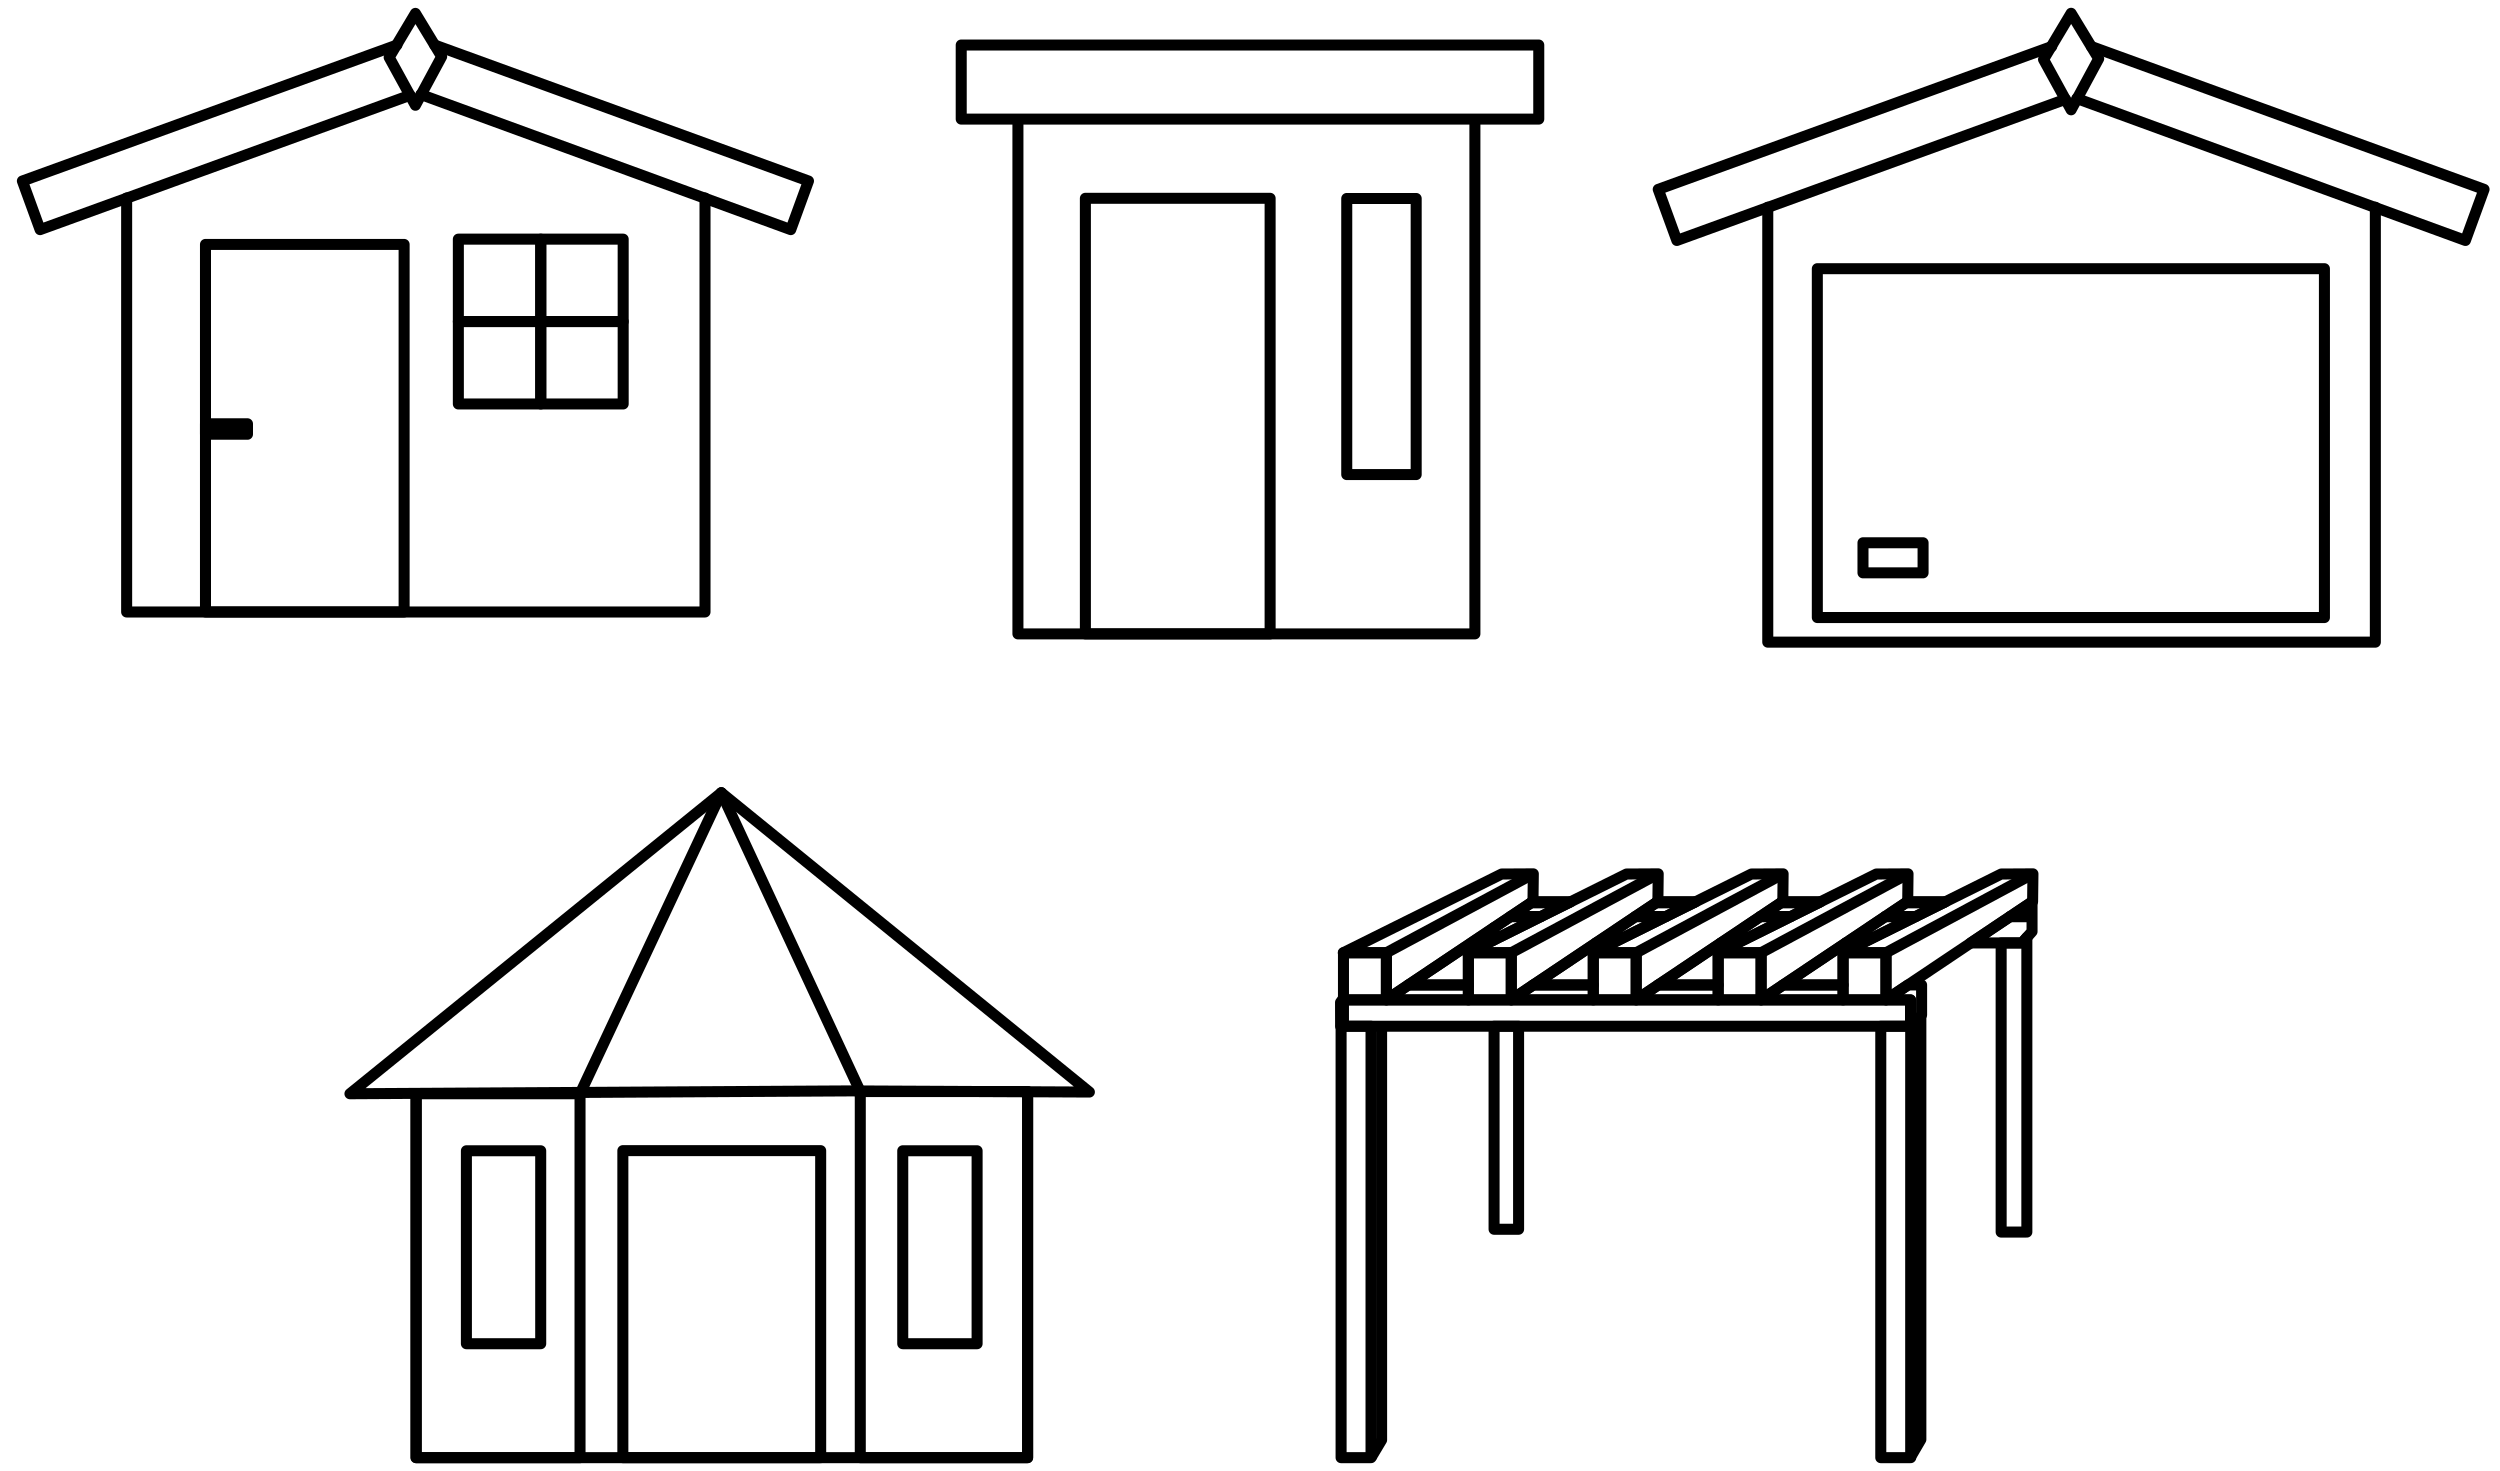 <svg xmlns="http://www.w3.org/2000/svg" viewBox="0 0 170 100"><defs><style>.a,.b{fill:none;stroke:#000;stroke-linejoin:round;stroke-width:0.75px;}.a{stroke-linecap:round;}</style></defs><polyline class="a" points="28.282 74.457 28.282 99.121 69.877 99.121 69.877 74.225"/><path class="a" d="M28.309,99.122H39.442V74.375H28.309ZM23.796,74.375,49.05,53.908,74.078,74.259M49.05,53.908,23.796,74.375l33.997-.194,16.284.078L49.05,53.908"/><rect class="a" x="58.499" y="74.225" width="11.38" height="24.896"/><path class="a" d="M36.768,78.253H31.715v13.12h5.053Zm24.619,0h5.056v13.12H61.387ZM42.354,99.121H55.806V78.244H42.354Z"/><line class="a" x1="49.05" y1="53.908" x2="58.497" y2="74.225"/><line class="a" x1="49.05" y1="53.908" x2="39.442" y2="74.375"/><polyline class="a" points="8.612 13.463 8.612 41.615 47.941 41.615 47.941 13.463"/><polyline class="a" points="29.561 3.062 54.977 12.308 53.771 15.615 28.616 6.426"/><polyline class="a" points="26.99 3.062 1.522 12.308 2.727 15.615 27.882 6.477"/><polygon class="a" points="28.248 0.91 26.463 3.901 28.248 7.158 30.032 3.851 28.248 0.91"/><polyline class="a" points="120.208 14.091 120.208 43.666 161.524 43.666 161.524 14.091"/><polyline class="a" points="142.216 3.164 168.916 12.877 167.649 16.352 141.223 6.699"/><polyline class="a" points="139.514 3.164 112.759 12.877 114.026 16.352 140.452 6.752"/><polygon class="a" points="140.836 0.904 138.96 4.046 140.836 7.467 142.71 3.993 140.836 0.904"/><rect class="a" x="123.578" y="18.271" width="34.483" height="23.722"/><rect class="a" x="126.683" y="36.909" width="4.086" height="2.044"/><path class="a" d="M100.293,43.104V8.178m-31.074,0V43.104h31.074"/><rect class="a" x="65.363" y="3.062" width="39.273" height="5.036"/><rect class="a" x="91.579" y="13.497" width="4.721" height="18.774"/><rect class="a" x="73.806" y="13.485" width="12.562" height="29.619"/><polygon class="b" points="108.343 64.799 108.33 64.785 109.669 64.12 108.53 64.12 104.264 66.977 108.343 66.977 108.343 64.799"/><polygon class="b" points="116.836 64.798 116.824 64.785 118.163 64.12 117.024 64.12 112.758 66.977 116.836 66.977 116.836 64.798"/><polygon class="b" points="121.252 66.977 125.329 66.977 125.329 64.797 125.318 64.785 126.657 64.12 125.518 64.12 121.252 66.977"/><polygon class="b" points="99.849 64.799 99.836 64.785 101.576 63.92 101.574 63.09 95.772 66.977 99.849 66.977 99.849 64.799"/><rect class="b" x="101.597" y="69.785" width="1.667" height="13.805"/><polygon class="b" points="129.915 69.785 127.893 69.785 127.893 99.121 129.927 99.121 129.927 69.784 129.915 69.784 129.915 69.785"/><polygon class="b" points="91.346 69.784 91.194 69.784 91.194 99.121 93.23 99.121 93.23 69.785 91.346 69.785 91.346 69.784"/><polygon class="b" points="121.252 66.977 119.755 67.979 119.755 67.994 125.329 67.994 125.329 66.977 121.252 66.977"/><polygon class="b" points="112.758 66.977 111.262 67.979 111.262 67.994 116.836 67.994 116.836 66.977 112.758 66.977"/><polygon class="b" points="95.772 66.977 94.275 67.979 94.275 67.994 99.849 67.994 99.849 66.977 95.772 66.977"/><polygon class="b" points="104.264 66.977 102.767 67.979 102.767 67.994 108.343 67.994 108.343 66.977 104.264 66.977"/><polygon class="b" points="128.248 67.994 129.915 67.994 129.915 69.784 129.927 69.784 129.936 69.784 130.669 69.01 130.669 66.977 129.746 66.977 128.248 67.98 128.248 67.994"/><polygon class="b" points="91.346 67.994 91.356 67.994 91.356 67.886 91.157 68.161 91.161 69.784 91.194 69.784 91.346 69.784 91.346 67.994"/><polygon class="b" points="129.915 69.784 129.915 67.994 128.248 67.994 125.329 67.994 119.755 67.994 116.836 67.994 111.262 67.994 108.343 67.994 102.767 67.994 99.849 67.994 94.275 67.994 91.356 67.994 91.346 67.994 91.346 69.784 91.346 69.785 93.23 69.785 101.597 69.785 103.264 69.785 127.893 69.785 129.915 69.785 129.915 69.784"/><polygon class="b" points="136.078 64.12 136.078 83.781 137.826 83.781 137.826 63.748 137.498 64.12 136.078 64.12"/><polygon class="b" points="123.67 61.382 123.809 61.313 121.215 61.313 121.112 61.382 123.67 61.382"/><polygon class="b" points="132.164 61.382 132.303 61.313 129.709 61.313 129.606 61.382 132.164 61.382"/><polygon class="b" points="125.518 64.12 126.657 64.12 130.258 62.329 128.191 62.329 125.518 64.12"/><polygon class="b" points="121.764 62.329 119.697 62.329 117.024 64.12 118.163 64.12 121.764 62.329"/><polygon class="b" points="104.776 62.329 102.71 62.329 101.574 63.09 101.576 63.92 104.776 62.329"/><polygon class="b" points="113.27 62.329 111.203 62.329 108.53 64.12 109.669 64.12 113.27 62.329"/><polygon class="b" points="115.176 61.382 115.316 61.313 112.721 61.313 112.618 61.382 115.176 61.382"/><polygon class="b" points="138.081 62.329 136.684 62.329 134.01 64.12 136.078 64.12 137.498 64.12 137.826 63.748 138.179 63.346 138.179 61.327 138.081 61.394 138.081 62.329"/><polygon class="b" points="106.682 61.382 106.821 61.313 104.228 61.313 104.124 61.382 106.682 61.382"/><polygon class="b" points="138.081 61.394 136.684 62.329 138.081 62.329 138.081 61.394"/><polygon class="b" points="128.191 62.329 130.258 62.329 132.164 61.382 129.606 61.382 128.191 62.329"/><polygon class="b" points="106.682 61.382 104.124 61.382 102.71 62.329 104.776 62.329 106.682 61.382"/><polygon class="b" points="115.176 61.382 112.618 61.382 111.203 62.329 113.27 62.329 115.176 61.382"/><polygon class="b" points="123.67 61.382 121.112 61.382 119.697 62.329 121.764 62.329 123.67 61.382"/><polygon class="b" points="94.275 64.786 94.275 67.979 95.772 66.977 101.574 63.09 102.71 62.329 104.124 61.382 104.228 61.313 104.243 61.303 104.266 59.421 102.111 59.433 91.344 64.785 91.356 64.798 91.356 64.786 94.275 64.786"/><polygon class="b" points="94.275 67.994 94.275 67.979 94.275 64.786 91.356 64.786 91.356 64.798 91.356 67.886 91.356 67.994 94.275 67.994"/><polygon class="b" points="104.776 62.329 101.576 63.92 99.836 64.785 99.849 64.799 99.849 64.786 102.767 64.786 102.767 67.979 104.264 66.977 108.53 64.12 111.203 62.329 112.618 61.382 112.721 61.313 112.736 61.303 112.758 59.421 110.602 59.433 106.821 61.313 106.682 61.382 104.776 62.329"/><polygon class="b" points="102.767 64.786 99.849 64.786 99.849 64.799 99.849 66.977 99.849 67.994 102.767 67.994 102.767 67.979 102.767 64.786"/><polygon class="b" points="113.27 62.329 109.669 64.12 108.33 64.785 108.343 64.799 108.343 64.786 111.262 64.786 111.262 67.979 112.758 66.977 117.024 64.12 119.697 62.329 121.112 61.382 121.215 61.313 121.231 61.303 121.252 59.421 119.097 59.433 115.316 61.313 115.176 61.382 113.27 62.329"/><polygon class="b" points="111.262 64.786 108.343 64.786 108.343 64.799 108.343 66.977 108.343 67.994 111.262 67.994 111.262 67.979 111.262 64.786"/><polygon class="b" points="121.764 62.329 118.163 64.12 116.824 64.785 116.836 64.798 116.836 64.786 119.755 64.786 119.755 67.979 121.252 66.977 125.518 64.12 128.191 62.329 129.606 61.382 129.709 61.313 129.724 61.303 129.746 59.421 127.59 59.433 123.809 61.313 123.67 61.382 121.764 62.329"/><polygon class="b" points="119.755 64.786 116.836 64.786 116.836 64.798 116.836 66.977 116.836 67.994 119.755 67.994 119.755 67.979 119.755 64.786"/><polygon class="b" points="138.24 59.421 136.084 59.433 132.303 61.313 132.164 61.382 130.258 62.329 126.657 64.12 125.318 64.785 125.329 64.797 125.329 64.786 128.248 64.786 128.248 67.98 129.746 66.977 134.01 64.12 136.684 62.329 138.081 61.394 138.179 61.327 138.217 61.303 138.24 59.421"/><polygon class="b" points="125.329 67.994 128.248 67.994 128.248 67.98 128.248 64.786 125.329 64.786 125.329 64.797 125.329 66.977 125.329 67.994"/><rect class="a" x="31.168" y="16.262" width="5.604" height="5.604"/><rect class="a" x="36.772" y="16.262" width="5.604" height="5.604"/><rect class="a" x="31.168" y="21.866" width="5.604" height="5.604"/><rect class="a" x="36.772" y="21.866" width="5.604" height="5.604"/><rect class="a" x="13.973" y="16.621" width="13.507" height="24.994"/><rect class="a" x="13.973" y="28.817" width="2.856" height="0.712"/><line class="b" x1="94.275" y1="64.786" x2="104.266" y2="59.422"/><line class="b" x1="102.767" y1="64.786" x2="112.758" y2="59.422"/><line class="b" x1="111.262" y1="64.786" x2="121.252" y2="59.422"/><line class="b" x1="119.755" y1="64.786" x2="129.745" y2="59.422"/><line class="b" x1="128.248" y1="64.786" x2="138.24" y2="59.422"/><polyline class="b" points="93.23 99.121 93.949 97.919 93.949 69.785"/><polyline class="b" points="129.898 99.121 130.618 97.888 130.618 69.01"/></svg>